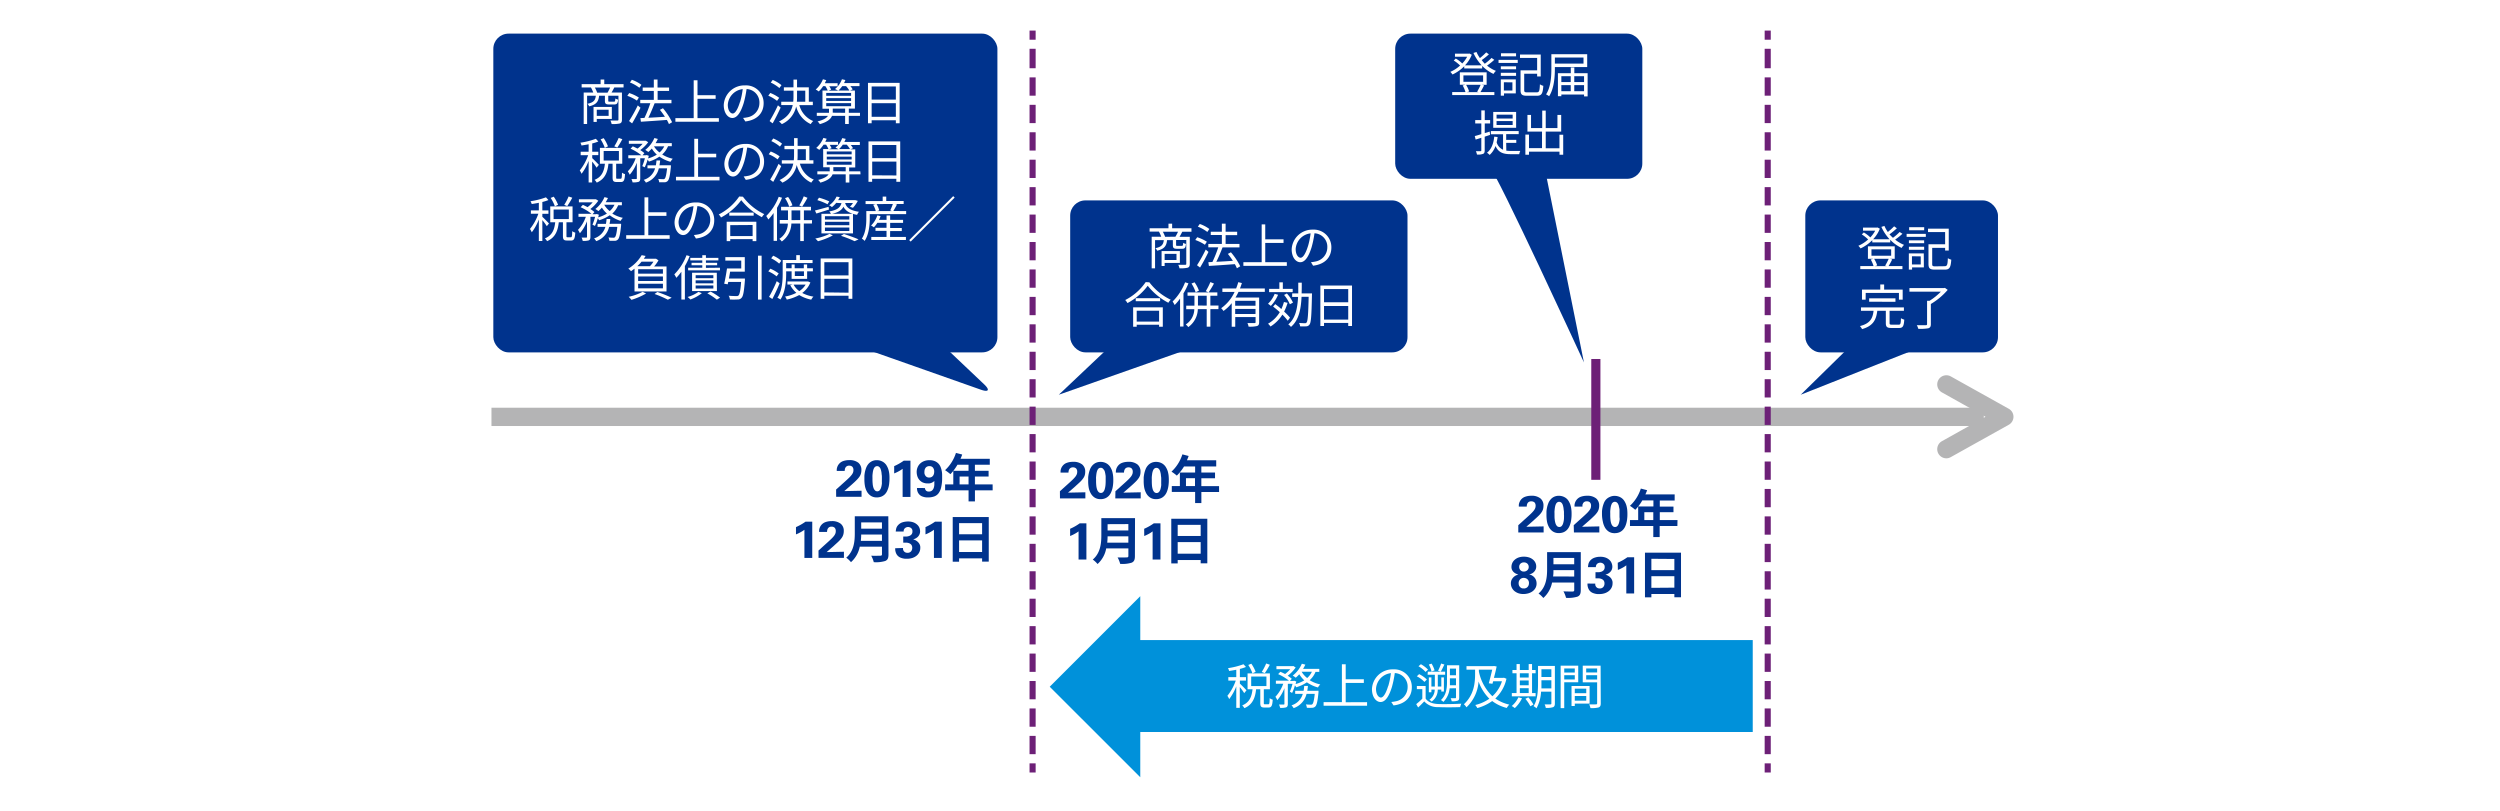 <svg xmlns="http://www.w3.org/2000/svg" width="820" height="266" viewBox="0 0 820 266"><defs><style>.cls-1{fill:#fff;}.cls-2{fill:#00338d;}.cls-3{fill:#0091da;}.cls-4{fill:#b4b4b5;}.cls-5{fill:#6d2077;}</style></defs><g id="レイヤー_2" data-name="レイヤー 2"><g id="レイヤー_1-2" data-name="レイヤー 1"><rect class="cls-1" width="820" height="266"/></g><g id="レイヤー_3" data-name="レイヤー 3"><rect class="cls-2" x="457.62" y="11.03" width="81.06" height="47.62" rx="5"/><path class="cls-2" d="M488.83,55.24c1.68.56,30.7,63.63,30.7,63.63L506.69,55.24Z"/><rect class="cls-2" x="351.02" y="65.73" width="110.64" height="49.85" rx="5"/><path class="cls-2" d="M396.41,112.17c-1.68.56-49.12,17.3-49.12,17.3l20.09-19Z"/><rect class="cls-2" x="592.14" y="65.73" width="63.2" height="49.85" rx="5"/><path class="cls-2" d="M634.51,112.17c-1.68.56-43.87,17.3-43.87,17.3l17.63-17.3Z"/><polygon class="cls-3" points="574.9 209.94 374.01 209.94 374.01 195.55 344.31 225.25 374.01 254.94 374.01 240.09 574.9 240.09 574.9 209.94"/><rect class="cls-2" x="161.81" y="11.03" width="165.34" height="104.55" rx="5"/><path class="cls-1" d="M201.5,28.68c-.31.61-.63,1.2-.92,1.68H204v8.85c0,.71-.16,1.09-.67,1.28a10.17,10.17,0,0,1-2.72.19,4.15,4.15,0,0,0-.4-1.15c1,0,2,0,2.29,0s.35-.08.35-.34V31.4h-3.34V33c0,.32.06.35.46.35h1.39c.35,0,.42-.11.47-1.06a2.23,2.23,0,0,0,.91.37c-.11,1.28-.4,1.6-1.25,1.6H199.8c-1.12,0-1.39-.26-1.39-1.25V31.4h-1.9c-.2,1.92-.92,2.91-3.25,3.48a2.94,2.94,0,0,0-.58-.84c2-.41,2.59-1.15,2.75-2.64h-2.86v9.27h-1.12V30.36h3.14a11.92,11.92,0,0,0-.76-1.68h-3.05V27.6H197V26.09h1.2V27.6h6.33v1.08ZM195.74,39v1h-1.06V35.07h6V39Zm3.53-8.61a13.85,13.85,0,0,0,.84-1.68h-5a9.61,9.61,0,0,1,.76,1.68ZM195.74,36v2h3.89V36Z"/><path class="cls-1" d="M208.91,33a13.58,13.58,0,0,0-3.15-1.57l.62-.91A13.35,13.35,0,0,1,209.55,32Zm1.17,2.34c-.8,1.68-1.86,3.64-2.75,5.13l-1-.77a46.3,46.3,0,0,0,2.86-5.13Zm-.37-6.55a12.63,12.63,0,0,0-3.1-1.74l.64-.88a11.62,11.62,0,0,1,3.13,1.65Zm9.7,11.91a11.25,11.25,0,0,0-.67-1.36c-3.09.24-6.31.44-8.52.59l-.17-1.19,1.33-.06a38.11,38.11,0,0,0,1.92-4.82H210V32.75h4.45V29.82h-3.65V28.7h3.65V26.09h1.22V28.7h3.79v1.12H215.7v2.93h4.54v1.13h-5.53c-.6,1.52-1.35,3.35-2.05,4.74,1.64-.08,3.55-.19,5.44-.32-.52-.78-1.09-1.58-1.65-2.27l1-.53a21.68,21.68,0,0,1,3,4.59Z"/><path class="cls-1" d="M235.79,38.75v1.18H221.53V38.75h6V26.33h1.25v4.9h5.95v1.18h-5.95v6.34Z"/><path class="cls-1" d="M243.73,38.68a9.48,9.48,0,0,0,1.36-.19,4.76,4.76,0,0,0,4-4.69,4.39,4.39,0,0,0-4.21-4.59,34.21,34.21,0,0,1-.94,4.56c-1,3.25-2.24,4.93-3.72,4.93s-2.83-1.63-2.83-4.24a6.77,6.77,0,0,1,7-6.45,5.76,5.76,0,0,1,6.08,5.83c0,3.32-2.2,5.55-6,6Zm-1-5.18a25,25,0,0,0,.88-4.27,5.51,5.51,0,0,0-4.89,5.12c0,2,.92,2.88,1.61,2.88S241.88,36.17,242.69,33.5Z"/><path class="cls-1" d="M254.87,33.08A12.33,12.33,0,0,0,252,31.39l.65-.9a12.76,12.76,0,0,1,2.93,1.6Zm1.18,2.2c-.76,1.69-1.77,3.68-2.62,5.18l-1-.75a51.14,51.14,0,0,0,2.73-5.17Zm-.41-6.4a12.67,12.67,0,0,0-2.83-1.8l.64-.86a11.36,11.36,0,0,1,2.88,1.71Zm6.54,5.6a7.81,7.81,0,0,0,4.56,5.23,3.79,3.79,0,0,0-.81,1,8.76,8.76,0,0,1-4.79-5.8,8.2,8.2,0,0,1-4.7,5.8,5.84,5.84,0,0,0-.93-.85c2.93-1.46,4.07-3.35,4.5-5.39h-3.76V33.37h3.93a16.26,16.26,0,0,0,.08-1.85V29.74h-3.15v-1.1h3.15V26.11h1.17v2.53h3.86v4.73h1.32v1.11Zm-.75-2.95c0,.61,0,1.23-.06,1.84h2.76V29.74h-2.7Z"/><path class="cls-1" d="M282.07,38H278.4v2.68h-1.2V38h-4.3c-.4,1-1.44,2-4,2.72a4.12,4.12,0,0,0-.74-.89c2-.5,3-1.17,3.41-1.83h-3.66V37h4c0-.12,0-.24,0-.33v-1h-2.14V29.69h1.73a9.24,9.24,0,0,0-.79-1.44H270A10.89,10.89,0,0,1,268.55,30a6.9,6.9,0,0,0-1-.64A8.6,8.6,0,0,0,269.92,26l1.09.29c-.14.32-.3.64-.46,1h4.19v1H272a5.73,5.73,0,0,1,.61,1.11l-.86.33h3.13a6.07,6.07,0,0,0-1-.53A7.19,7.19,0,0,0,276.15,26l1.13.25a7.4,7.4,0,0,1-.44,1h5.08v1h-3a5.31,5.31,0,0,1,.76,1.06l-.85.38h1.58v5.94h-2V37h3.67ZM271,31.42h8.16v-.93H271Zm0,1.68h8.16v-.91H271Zm0,1.73h8.16v-1H271ZM277.2,37V35.63h-4.06v1a1.83,1.83,0,0,1,0,.33Zm-.94-8.75A9,9,0,0,1,275,29.69h3.58a8.44,8.44,0,0,0-1.07-1.44Z"/><path class="cls-1" d="M295.08,27.18V40.44h-1.24v-1H285.9v1h-1.2V27.18Zm-9.18,1.17v4.32h7.94V28.35Zm7.94,9.95V33.84H285.9V38.3Z"/><path class="cls-1" d="M195.68,55a19.81,19.81,0,0,0-1.46-2v6.85h-1.15V52.78A17.12,17.12,0,0,1,190.75,57a5.74,5.74,0,0,0-.59-1.09,16.48,16.48,0,0,0,2.75-5h-2.45V49.76h2.61V47.32c-.78.16-1.6.29-2.34.4a4.38,4.38,0,0,0-.36-.92,24.57,24.57,0,0,0,5.07-1.28l.81.89a12.48,12.48,0,0,1-2,.64v2.71h2v1.12h-2v1c.5.42,1.86,1.83,2.18,2.19Zm7.88,3.63c.34,0,.42-.26.45-2a2.91,2.91,0,0,0,1,.48c-.11,2-.41,2.59-1.36,2.59h-1.36c-1.1,0-1.36-.35-1.36-1.53V53.71h-1.36c-.28,2.69-1.07,5-3.84,6.19a3.56,3.56,0,0,0-.72-.91c2.5-1,3.14-3,3.4-5.28h-1.64V48.49h7.33v5.22h-2v4.45c0,.4,0,.46.4.46Zm-5.19-10.14A12.9,12.9,0,0,0,197,45.72l1-.41A11.92,11.92,0,0,1,199.41,48ZM198,52.65h5V49.53h-5Zm6.13-7a27,27,0,0,1-1.65,2.75l-1-.4a17.24,17.24,0,0,0,1.44-2.76Z"/><path class="cls-1" d="M210.66,54.49a17.12,17.12,0,0,0,.86-2.57H210v6.59c0,.61-.12.93-.52,1.13a6.26,6.26,0,0,1-2,.18,4.53,4.53,0,0,0-.37-1.09c.69,0,1.31,0,1.52,0s.25-.07.25-.24V53.37a12.75,12.75,0,0,1-2.33,3.94,6.45,6.45,0,0,0-.63-1.11,11.86,11.86,0,0,0,2.58-4.28h-2.42v-1h4.29a16.23,16.23,0,0,0-3.55-2.15l.74-.77c.49.21,1,.47,1.55.74a11.43,11.43,0,0,0,1.68-1.58h-4.53v-1h5.38l.2,0,.77.48A12,12,0,0,1,210,49.23a8.94,8.94,0,0,1,1.35,1l-.61.69h1.18l.18-.07.72.26c-.08.27-.16.56-.24.85a10.65,10.65,0,0,0,2.86-1.24,8.72,8.72,0,0,1-1.64-2,12.36,12.36,0,0,1-1.16,1.14,7.27,7.27,0,0,0-1-.69,9.82,9.82,0,0,0,3-3.9l1.13.3a12.22,12.22,0,0,1-.73,1.38h5.31v1h-1.23a7.46,7.46,0,0,1-1.92,2.72,10.81,10.81,0,0,0,3.47,1.4,5.06,5.06,0,0,0-.75,1,11.23,11.23,0,0,1-3.63-1.7A12.47,12.47,0,0,1,212.85,53a5.5,5.5,0,0,0-.43-.63,14.75,14.75,0,0,1-.95,2.5Zm9.39-.29s0,.32,0,.52c-.29,3-.6,4.19-1.06,4.65a1.45,1.45,0,0,1-1,.42c-.39,0-1.06,0-1.78,0a3,3,0,0,0-.32-1.1c.69.06,1.33.08,1.59.08a.69.69,0,0,0,.54-.16c.3-.31.54-1.2.78-3.39H216.1a6.48,6.48,0,0,1-4.24,4.68,4.14,4.14,0,0,0-.71-.91,5.46,5.46,0,0,0,3.71-3.77h-2.49v-1h2.75a15.83,15.83,0,0,0,.21-1.58h1.2a15.8,15.8,0,0,1-.23,1.58ZM214.51,48A7.08,7.08,0,0,0,216.32,50,6,6,0,0,0,217.87,48Z"/><path class="cls-1" d="M236,58v1.18H221.72V58h6V45.53h1.25v4.9h5.95v1.18h-5.95V58Z"/><path class="cls-1" d="M243.92,57.88a9.91,9.91,0,0,0,1.36-.19,4.75,4.75,0,0,0,4-4.69,4.39,4.39,0,0,0-4.21-4.59,32.7,32.7,0,0,1-.94,4.56c-1,3.25-2.24,4.93-3.71,4.93s-2.83-1.63-2.83-4.24a6.77,6.77,0,0,1,6.94-6.45A5.76,5.76,0,0,1,250.62,53c0,3.32-2.19,5.55-6,6Zm-1-5.18a26,26,0,0,0,.88-4.27,5.52,5.52,0,0,0-4.9,5.12c0,2,.93,2.88,1.62,2.88S242.06,55.37,242.88,52.7Z"/><path class="cls-1" d="M255.06,52.28a12.62,12.62,0,0,0-2.92-1.69l.66-.9a12.76,12.76,0,0,1,2.93,1.6Zm1.18,2.2c-.77,1.69-1.78,3.68-2.62,5.18l-1-.75a49.1,49.1,0,0,0,2.74-5.17Zm-.42-6.4a12.44,12.44,0,0,0-2.83-1.8l.64-.86a11.19,11.19,0,0,1,2.88,1.71Zm6.55,5.6a7.78,7.78,0,0,0,4.56,5.23,3.83,3.83,0,0,0-.82,1,8.74,8.74,0,0,1-4.78-5.8,8.19,8.19,0,0,1-4.71,5.8,5.76,5.76,0,0,0-.92-.85c2.92-1.46,4.06-3.35,4.49-5.39h-3.76V52.57h3.94c.06-.61.08-1.23.08-1.85V48.94H257.3v-1.1h3.15V45.31h1.17v2.53h3.85v4.73h1.33v1.11Zm-.75-3c0,.61,0,1.23-.07,1.84h2.77V48.94h-2.7Z"/><path class="cls-1" d="M282.25,57.19h-3.66v2.68h-1.2V57.19h-4.31c-.4,1-1.44,2-4,2.72a4.38,4.38,0,0,0-.73-.89c2-.5,3-1.17,3.41-1.83h-3.67v-1h4.05a2,2,0,0,0,0-.33v-1H270V48.89h1.73a9.11,9.11,0,0,0-.78-1.44h-.82a10.89,10.89,0,0,1-1.41,1.71,6.79,6.79,0,0,0-1-.64,8.81,8.81,0,0,0,2.35-3.29l1.09.29c-.15.32-.31.64-.47,1h4.19v1h-2.73a7.06,7.06,0,0,1,.61,1.11l-.87.33h3.14a6.55,6.55,0,0,0-1-.53,7.19,7.19,0,0,0,2.22-3.13l1.14.25a7.46,7.46,0,0,1-.45,1h5.09v1h-3a5.22,5.22,0,0,1,.75,1.06l-.85.38h1.59v5.94h-2V56.2h3.66Zm-11.07-6.57h8.16v-.93h-8.16Zm0,1.68h8.16v-.91h-8.16Zm0,1.73h8.16v-1h-8.16Zm6.21,2.17V54.83h-4.06v1a1.83,1.83,0,0,1,0,.33Zm-.95-8.75a8.5,8.5,0,0,1-1.23,1.44h3.59a8.55,8.55,0,0,0-1.08-1.44Z"/><path class="cls-1" d="M295.27,46.38V59.64H294v-1h-7.94v1h-1.2V46.38Zm-9.19,1.17v4.32H294V47.55Zm7.94,10V53h-7.94V57.5Z"/><path class="cls-1" d="M179.35,74.19a18.35,18.35,0,0,0-1.46-2v6.85h-1.15V72a16.49,16.49,0,0,1-2.32,4.19,5.74,5.74,0,0,0-.59-1.09,16.48,16.48,0,0,0,2.75-5h-2.45V69h2.61V66.52c-.78.16-1.6.29-2.33.4A5.06,5.06,0,0,0,174,66a24.41,24.41,0,0,0,5.07-1.28l.82.89a12.61,12.61,0,0,1-2,.64V69h2v1.12h-2v1c.5.42,1.86,1.83,2.18,2.19Zm7.89,3.63c.34,0,.41-.26.45-2a2.91,2.91,0,0,0,1,.48c-.12,2-.42,2.59-1.36,2.59H186c-1.11,0-1.36-.35-1.36-1.53V72.91h-1.36c-.29,2.69-1.08,5-3.84,6.19a3.79,3.79,0,0,0-.72-.91c2.49-1,3.13-3,3.39-5.28h-1.63V67.69h7.32v5.22h-2v4.45c0,.4.05.46.4.46ZM182,67.68a12.44,12.44,0,0,0-1.38-2.76l1-.41a11.92,11.92,0,0,1,1.43,2.67Zm-.42,4.17h5V68.73h-5Zm6.13-7a27,27,0,0,1-1.65,2.75l-1-.4a16.47,16.47,0,0,0,1.44-2.76Z"/><path class="cls-1" d="M194.33,73.69a17.12,17.12,0,0,0,.86-2.57h-1.53v6.59c0,.61-.13.93-.53,1.13a6.26,6.26,0,0,1-2,.18,4.53,4.53,0,0,0-.37-1.09c.69,0,1.31,0,1.52,0s.26-.07.26-.24V72.57a13,13,0,0,1-2.34,3.94,6.39,6.39,0,0,0-.62-1.11,12,12,0,0,0,2.57-4.28h-2.41v-1H194a16.55,16.55,0,0,0-3.56-2.15l.74-.77c.5.21,1,.47,1.55.74a11.43,11.43,0,0,0,1.68-1.58h-4.53v-1h5.38l.21,0,.77.48a12.2,12.2,0,0,1-2.61,2.72,8.33,8.33,0,0,1,1.34,1l-.61.69h1.19l.17-.07.72.26c-.08.27-.16.56-.24.85a10.72,10.72,0,0,0,2.87-1.24,9,9,0,0,1-1.65-1.95,12.31,12.31,0,0,1-1.15,1.14,8.11,8.11,0,0,0-1-.69,9.82,9.82,0,0,0,3-3.9l1.14.3a14.2,14.2,0,0,1-.74,1.38h5.31v1h-1.23a7.34,7.34,0,0,1-1.92,2.72,10.81,10.81,0,0,0,3.47,1.4,5.06,5.06,0,0,0-.75,1A11.43,11.43,0,0,1,200,70.6a12.34,12.34,0,0,1-3.49,1.64,4.45,4.45,0,0,0-.43-.63,14,14,0,0,1-.94,2.5Zm9.39-.29s0,.32,0,.52c-.29,3-.59,4.19-1.06,4.65a1.43,1.43,0,0,1-1,.42c-.38,0-1,0-1.77,0a3.38,3.38,0,0,0-.32-1.1c.68.06,1.32.08,1.58.08a.68.68,0,0,0,.54-.16c.31-.31.55-1.2.79-3.39h-2.69a6.48,6.48,0,0,1-4.24,4.68,3.81,3.81,0,0,0-.7-.91,5.5,5.5,0,0,0,3.71-3.77H196v-1h2.75a15.83,15.83,0,0,0,.21-1.58h1.2c0,.54-.13,1.07-.22,1.58Zm-5.53-6.24a7,7,0,0,0,1.8,2.07,6,6,0,0,0,1.56-2.07Z"/><path class="cls-1" d="M219.65,77.15v1.18H205.39V77.15h6V64.73h1.25v4.9h5.95v1.18h-5.95v6.34Z"/><path class="cls-1" d="M227.59,77.08a9.48,9.48,0,0,0,1.36-.19,4.76,4.76,0,0,0,4-4.69,4.39,4.39,0,0,0-4.21-4.59,32.75,32.75,0,0,1-.95,4.56c-1,3.25-2.24,4.93-3.71,4.93s-2.83-1.63-2.83-4.24a6.77,6.77,0,0,1,6.94-6.45,5.75,5.75,0,0,1,6.08,5.83c0,3.32-2.19,5.55-6,6Zm-1-5.18a26,26,0,0,0,.88-4.27,5.52,5.52,0,0,0-4.9,5.12c0,2,.93,2.88,1.62,2.88S225.73,74.57,226.55,71.9Z"/><path class="cls-1" d="M243.68,64.52a19,19,0,0,0,7,5.72,4.84,4.84,0,0,0-.78,1,21.58,21.58,0,0,1-6.77-5.58,19.71,19.71,0,0,1-6.64,5.68,4.53,4.53,0,0,0-.74-1,18,18,0,0,0,6.71-5.89Zm-5.33,8.21h9.73V79.1h-1.22v-.66h-7.34v.66h-1.17Zm8.85-3v1h-8v-1Zm-7.68,4.12v3.57h7.34V73.8Z"/><path class="cls-1" d="M256.5,64.86a23,23,0,0,1-1.64,3.3V79h-1.12V69.87A16.56,16.56,0,0,1,252,72a7.22,7.22,0,0,0-.68-1.15,17.83,17.83,0,0,0,4.1-6.31Zm9.82,8.46h-2.67v5.75h-1.17V73.32h-2.91a7.46,7.46,0,0,1-3.14,5.89,5,5,0,0,0-.81-.86,6.12,6.12,0,0,0,2.8-5h-2.66V72.17h2.7V69h-2.27V67.84H266V69h-2.32v3.21h2.67Zm-7.47-5.53A11.86,11.86,0,0,0,257.49,65l1-.4a10.24,10.24,0,0,1,1.43,2.75Zm3.63,4.38V69h-2.86v3.21Zm2.38-7.29a30.54,30.54,0,0,1-1.76,2.91l-.94-.4a19.79,19.79,0,0,0,1.47-3Z"/><path class="cls-1" d="M271.91,68.73c-1.44.47-2.94.93-4.14,1.31l-.47-1c1.16-.27,2.84-.75,4.47-1.2Zm1.27,8.48a23,23,0,0,1-4.88,1.92,10.59,10.59,0,0,0-.88-.9,18,18,0,0,0,4.68-1.53ZM271.43,67a19.25,19.25,0,0,0-3.34-1.35l.53-.81A20.28,20.28,0,0,1,272,66.06Zm-2,3.13h10.35v6.42H269.43ZM270.58,72h8V70.92h-8Zm0,1.87h8V72.76h-8Zm0,1.89h8V74.63h-8Zm3.7-9.22a8.15,8.15,0,0,1-1.42,1.39,3.11,3.11,0,0,0-.9-.59,7,7,0,0,0,2.42-2.86l1.07.17a8.81,8.81,0,0,1-.55,1h5.48l.19,0,.8.24a11,11,0,0,1-1.6,2.27l-1-.34a6.51,6.51,0,0,0,1-1.23h-2.56c.36,1.23,1.25,2.38,4.53,2.88a3.56,3.56,0,0,0-.61,1c-2.72-.48-3.88-1.5-4.48-2.66-.62,1.19-1.8,1.94-4.08,2.39a2.92,2.92,0,0,0-.56-.85c2.61-.46,3.57-1.26,4-2.72Zm2.53,10.21c1.73.56,3.63,1.24,4.8,1.77l-1.31.59a36.27,36.27,0,0,0-4.47-1.76Z"/><path class="cls-1" d="M297.22,69.23v1H285.28v1.43c0,2.09-.27,5.23-1.68,7.36a4.09,4.09,0,0,0-.91-.75c1.3-2,1.46-4.72,1.46-6.61V69.23h3.1a8.63,8.63,0,0,0-.85-2.07l.82-.22h-3.31v-1h5.61V64.48h1.17v1.44h5.71v1h-2.78l.59.14c-.4.76-.83,1.56-1.2,2.15Zm-5.28,8.49h5.2v1H285.78v-1h5v-2h-3.62v-1h3.62V73.07h-3a10.05,10.05,0,0,1-1.14,1.49,6.41,6.41,0,0,0-.93-.58,8.33,8.33,0,0,0,2.05-3.33l1.07.26a9.67,9.67,0,0,1-.52,1.2h2.48V70.68h1.18v1.43h4.24v1h-4.24v1.68h3.82v1h-3.82Zm-4.43-10.78a7,7,0,0,1,.88,2.08l-.72.21h4.88L292,69a19.26,19.26,0,0,0,.86-2.1Z"/><path class="cls-1" d="M312.65,64.33l.48.48L298.7,79.24l-.48-.48Z"/><path class="cls-1" d="M208.12,88.12c-.37.29-.76.56-1.16.84a3.91,3.91,0,0,0-.88-.84,12.77,12.77,0,0,0,4.39-4.43l1.29.26c-.19.3-.38.61-.59.91H215l.18,0,.8.53a11.09,11.09,0,0,1-1.43,2h4.07v8.21H208.12Zm3.8,8.15a22.9,22.9,0,0,1-4.81,2.08,8,8,0,0,0-.9-1,17.93,17.93,0,0,0,4.58-1.64Zm-1.48-10.45a14,14,0,0,1-1.41,1.5h4.14a8.9,8.9,0,0,0,1.17-1.5Zm7,2.48h-8.13v1.46h8.13Zm0,2.37h-8.13v1.49h8.13Zm0,2.4h-8.13v1.5h8.13Zm-1.82,2.7a45.34,45.34,0,0,1,4.69,1.89l-1.25.65a34.34,34.34,0,0,0-4.37-1.88Z"/><path class="cls-1" d="M226.21,84a22.42,22.42,0,0,1-1.57,3.28V98.25h-1.15V89.13a17.8,17.8,0,0,1-1.65,2,8,8,0,0,0-.67-1.14,17.7,17.7,0,0,0,4-6.27Zm4,12.16a13.54,13.54,0,0,1-3.76,2.08,6.76,6.76,0,0,0-.92-.83,11.32,11.32,0,0,0,3.56-1.68Zm5.94-8.35v.86H225.71v-.86h4.64V87h-3.52v-.8h3.52v-.8h-3.93v-.82h3.93v-.88h1.19v.88h4.09v.82h-4.09v.8h3.68V87h-3.68v.86Zm-1,7.65H227v-6h8.11Zm-1.17-5.2h-5.81v1h5.81Zm0,1.68h-5.81v1h5.81Zm0,1.69h-5.81v1h5.81Zm-.91,2a22,22,0,0,1,3.12,2l-1.06.66A21.18,21.18,0,0,0,232,96.22Z"/><path class="cls-1" d="M244.33,91.37s0,.39,0,.55c-.29,3.77-.56,5.26-1.13,5.8a1.53,1.53,0,0,1-1.27.51,22.23,22.23,0,0,1-2.53,0A2.65,2.65,0,0,0,239,97c1,.09,2.11.11,2.51.11a.91.91,0,0,0,.7-.18c.39-.33.66-1.56.87-4.45h-4.21c-.06.28-.13.53-.18.77l-1.16-.19c.32-1.33.7-3.44.92-5h4.68V85.47h-5.22V84.35h6.38v4.76h-4.81c-.13.76-.26,1.54-.4,2.26Zm5.48-7.52V98.28h-1.19V83.85Z"/><path class="cls-1" d="M254.73,90.64A11.75,11.75,0,0,0,252,89l.67-.87a12,12,0,0,1,2.75,1.58Zm1,2.27c-.69,1.69-1.62,3.66-2.4,5.16l-1.08-.7a45.22,45.22,0,0,0,2.52-5.15Zm-.16-6.44a11.42,11.42,0,0,0-2.63-1.74l.66-.86a10.07,10.07,0,0,1,2.67,1.66Zm2.3,3.11c0,2.56-.24,6.21-1.89,8.67a4.37,4.37,0,0,0-1-.58c1.6-2.35,1.74-5.69,1.74-8.09V85.29h4.45v-1.6h1.19v1.6h4.16v1h-8.66V88h1.79V86.75h1V88h3V86.75h1.09V88h1.89v1h-1.89v2.47h-5.09V89h-1.79Zm7.94,3.07a7.86,7.86,0,0,1-2.68,3.44,11.63,11.63,0,0,0,3.68,1.2,3.94,3.94,0,0,0-.72,1,12,12,0,0,1-3.95-1.52,14.76,14.76,0,0,1-4.08,1.5,4.06,4.06,0,0,0-.57-1,13.23,13.23,0,0,0,3.72-1.23,8.25,8.25,0,0,1-2-2.48l.75-.23h-1.69v-1h6.59l.21,0Zm-5.51.7a6.13,6.13,0,0,0,1.87,2.13,6.41,6.41,0,0,0,2.08-2.13Zm.4-4.35v1.52h3V89Z"/><path class="cls-1" d="M279.57,84.78V98h-1.25v-1h-7.94v1h-1.2V84.78ZM270.38,86v4.32h7.94V86Zm7.94,10V91.44h-7.94V95.9Z"/><path class="cls-1" d="M490.13,19.62a22.78,22.78,0,0,1-2.38,1.9,11.09,11.09,0,0,0,2.91,1.73,4.65,4.65,0,0,0-.79,1,12.19,12.19,0,0,1-3.71-2.64v.84h-5.89v-.72a13.39,13.39,0,0,1-3.85,2.71,5.28,5.28,0,0,0-.72-.87,11.14,11.14,0,0,0,3.21-2.08,12.06,12.06,0,0,0-2.08-1.64l.66-.66a10.76,10.76,0,0,1,2.13,1.63,9.76,9.76,0,0,0,1.61-2.21h-4v-1h4.54l.22-.05.76.4a11,11,0,0,1-2.23,3.47H486a14.71,14.71,0,0,1-2.71-4.06l1-.32a11,11,0,0,0,1.12,2,20.3,20.3,0,0,0,2.06-1.87l.9.64A23.76,23.76,0,0,1,486,19.71,13.73,13.73,0,0,0,487,20.9,15.85,15.85,0,0,0,489.23,19ZM486.79,28c-.39.78-.82,1.6-1.2,2.19h4.56v1H476.32v-1h4.35a9.86,9.86,0,0,0-.92-2.16l.89-.24h-1.81V23.73h8.79v4.08H486ZM480,26.82h6.46v-2.1H480Zm.88,1a10,10,0,0,1,1,2.18l-.74.22H485l-.51-.14a16,16,0,0,0,1.15-2.26Z"/><path class="cls-1" d="M491.52,19.64h6.3v1h-6.3Zm5.66,11h-3.87v.74h-1.05V26.05h4.92Zm-4.91-8.88h5v.95h-5Zm0,2.12h5v1h-5Zm5-5.41h-4.95v-1h4.95Zm-4,8.52v2.7h2.8V27ZM504,30.29c.86,0,1-.42,1.09-2.64a3.41,3.41,0,0,0,1.12.5c-.18,2.56-.55,3.26-2.13,3.26h-3.2c-1.65,0-2.14-.37-2.14-1.87V23.06h5.44V19h-5.62V17.89h6.8v7.18h-1.18v-.88h-4.24v5.35c0,.62.16.75,1,.75Z"/><path class="cls-1" d="M510,22v.42c0,2.69-.23,6.57-1.89,9.15a5.81,5.81,0,0,0-1-.61c1.6-2.48,1.74-6,1.74-8.54V17.78h11.75V22Zm0-3.13v2h9.39v-2ZM520.74,24v7.62h-1.17V31h-7.45v.56H511V24h4.22V22.13h1.16V24ZM512.12,25v1.91h3.08V25Zm0,4.92h3.08v-2h-3.08ZM516.36,25v1.91h3.21V25Zm3.21,4.92v-2h-3.21v2Z"/><path class="cls-1" d="M488.74,44.24c-.57.21-1.17.39-1.76.59v4.48c0,.66-.14,1-.54,1.16a4.59,4.59,0,0,1-2,.22,4.35,4.35,0,0,0-.35-1.1h1.49c.21,0,.29-.06.29-.3V45.19c-.66.22-1.28.41-1.86.59l-.29-1.15c.6-.15,1.33-.37,2.15-.63V40.5h-2V39.39h2V36.21H487v3.18h1.76V40.5H487v3.15l1.62-.49Zm5.33,5.17a11.67,11.67,0,0,0,1.5.1c.39,0,2.56,0,3.09,0a3.48,3.48,0,0,0-.35,1.06h-2.78c-2.31,0-4-.44-5-2.68a7.14,7.14,0,0,1-1.92,2.93,5.38,5.38,0,0,0-.88-.72c1.42-1.12,2.13-2.91,2.38-5.28l1.11.13a14.42,14.42,0,0,1-.32,1.71A3.76,3.76,0,0,0,493,49.11V44.05H489V43h9.13v1h-4.1v1.87h3.31v1h-3.31Zm3.22-7.5h-7.51V36.72h7.51Zm-1.14-4.29h-5.28v1.26h5.28Zm0,2.09h-5.28V41h5.28Z"/><path class="cls-1" d="M512.73,44.19v6.56h-1.22v-1h-10v1h-1.19v-6.6h1.19v4.44h4.27V43.17H501V37.7h1.18V42h3.67V36.27H507V42h3.84V37.7h1.23v5.47H507v5.46h4.5V44.19Z"/><path class="cls-1" d="M624,76.68a21.74,21.74,0,0,1-2.39,1.91,11.3,11.3,0,0,0,2.92,1.73,4.54,4.54,0,0,0-.79,1A12,12,0,0,1,620,78.65v.85h-5.89v-.72a13.42,13.42,0,0,1-3.85,2.7,5.22,5.22,0,0,0-.72-.86,11.5,11.5,0,0,0,3.21-2.08,12.59,12.59,0,0,0-2.08-1.65l.66-.65a10.39,10.39,0,0,1,2.13,1.63,10,10,0,0,0,1.61-2.21h-4v-1h4.55l.22-.05.75.4a10.78,10.78,0,0,1-2.22,3.48h5.42a15,15,0,0,1-2.7-4.07l1-.32a11.06,11.06,0,0,0,1.12,2,22.84,22.84,0,0,0,2.06-1.87l.9.64a23.76,23.76,0,0,1-2.42,2A13.73,13.73,0,0,0,620.89,78a17.12,17.12,0,0,0,2.19-1.91Zm-3.35,8.4a21,21,0,0,1-1.2,2.2H624v1H610.17v-1h4.35a9.09,9.09,0,0,0-.93-2.16l.9-.24h-1.81V80.8h8.79v4.08h-1.62Zm-6.81-1.19h6.46v-2.1h-6.46Zm.88,1a9.7,9.7,0,0,1,1,2.17l-.74.23h3.86l-.52-.15a16.47,16.47,0,0,0,1.16-2.25Z"/><path class="cls-1" d="M625.37,76.7h6.3v1h-6.3Zm5.66,11h-3.87v.74H626.1V83.12H631Zm-4.91-8.88h5v.94h-5Zm0,2.11h5v1h-5Zm5-5.41H626.2v-1h4.94Zm-4,8.53v2.69H630V84.09Zm10.69,3.27c.86,0,1-.42,1.09-2.64a3.3,3.3,0,0,0,1.12.49c-.18,2.56-.55,3.27-2.13,3.27h-3.2c-1.65,0-2.15-.37-2.15-1.88V80.12H638v-4h-5.61V75h6.8v7.18H638v-.88h-4.24V86.6c0,.63.16.76,1,.76Z"/><path class="cls-1" d="M622.76,106.49c.59,0,.71-.28.75-2.11a5.28,5.28,0,0,0,1.09.47c-.13,2.17-.48,2.73-1.74,2.73h-2.47c-1.45,0-1.84-.37-1.84-1.63v-4h-2.8c-.36,2.9-1.31,4.95-5,6a3.55,3.55,0,0,0-.7-1c3.41-.85,4.19-2.56,4.48-5h-4.13v-1.12h14.08v1.12h-4.7v4c0,.45.11.54.78.54ZM611.93,98.3h-1.2V95h6v-1.7H618V95h6.08V98.3h-1.23V96.08h-10.9Zm1.15.66V97.85h8.63V99Z"/><path class="cls-1" d="M638.85,95.08a22.34,22.34,0,0,1-5.53,4.63v6.61c0,.8-.23,1.16-.84,1.36a15.4,15.4,0,0,1-3.29.17,4.19,4.19,0,0,0-.48-1.18c1.31,0,2.56,0,2.91,0s.46-.11.46-.4V98.67h.79a19.82,19.82,0,0,0,3.73-3H626.29V94.49h11.38l.25-.08Z"/><path class="cls-2" d="M498,172.26l3.07-2.77c.48-.43.89-.81,1.22-1.14a9.91,9.91,0,0,0,.81-.9,3.21,3.21,0,0,0,.44-.76,2.12,2.12,0,0,0,.14-.75,1.55,1.55,0,0,0-.38-1.17,1.77,1.77,0,0,0-1.8-.17,1.24,1.24,0,0,0-.45.43,1.65,1.65,0,0,0-.22.57,2.89,2.89,0,0,0-.06.56h-2.6c0-.11,0-.25,0-.42a2.67,2.67,0,0,1,.07-.55,3.48,3.48,0,0,1,.22-.61,3.2,3.2,0,0,1,.39-.65,3.1,3.1,0,0,1,1.41-1,5.87,5.87,0,0,1,2-.32,4.49,4.49,0,0,1,3,.87,2.91,2.91,0,0,1,1,2.36,4.69,4.69,0,0,1-.14,1.17,3.89,3.89,0,0,1-.51,1.05,7.19,7.19,0,0,1-1,1.16c-.42.42-1,.92-1.6,1.48l-2.38,2.08,5.68-.12v2H498Z"/><path class="cls-2" d="M507.24,168.76c0-.26,0-.59,0-1a8.94,8.94,0,0,1,.19-1.29,7.92,7.92,0,0,1,.41-1.37,4,4,0,0,1,.72-1.23,3.46,3.46,0,0,1,1.13-.9,3.57,3.57,0,0,1,1.63-.35,3.81,3.81,0,0,1,1.11.16,3.76,3.76,0,0,1,.88.38,3.17,3.17,0,0,1,.66.5,3.33,3.33,0,0,1,.44.53,5.72,5.72,0,0,1,.41.74,4.21,4.21,0,0,1,.34.91,6.87,6.87,0,0,1,.23,1.15,10.88,10.88,0,0,1,.09,1.48c0,.46,0,.93-.06,1.43a9.74,9.74,0,0,1-.23,1.45,7,7,0,0,1-.47,1.35,4.12,4.12,0,0,1-.76,1.11,3.41,3.41,0,0,1-1.12.76,4,4,0,0,1-1.55.28,3.43,3.43,0,0,1-1.92-.51,3.89,3.89,0,0,1-1.26-1.35,6.12,6.12,0,0,1-.7-1.94A12.19,12.19,0,0,1,507.24,168.76Zm5.74.14c0-.18,0-.4,0-.66s0-.52-.05-.79-.06-.54-.1-.8a5.06,5.06,0,0,0-.14-.68c0-.08-.06-.19-.1-.35a1.87,1.87,0,0,0-.22-.45,1.21,1.21,0,0,0-.38-.4,1,1,0,0,0-.59-.17.91.91,0,0,0-.49.11,1.23,1.23,0,0,0-.33.26,1.46,1.46,0,0,0-.22.33c-.06.12-.1.23-.14.32a6.28,6.28,0,0,0-.23,1c-.05.36-.08.7-.11,1s0,.61,0,.85,0,.4,0,.47c0,.51,0,1,.07,1.47a6,6,0,0,0,.25,1.25,2.41,2.41,0,0,0,.48.87,1.06,1.06,0,0,0,.78.32,1,1,0,0,0,.83-.38,2.51,2.51,0,0,0,.47-1,6.21,6.21,0,0,0,.22-1.28C513,169.74,513,169.31,513,168.9Z"/><path class="cls-2" d="M516.18,172.26l3.08-2.77c.48-.43.88-.81,1.22-1.14a8.39,8.39,0,0,0,.8-.9,3.28,3.28,0,0,0,.45-.76,2.11,2.11,0,0,0,.13-.75,1.55,1.55,0,0,0-.37-1.17,1.48,1.48,0,0,0-1-.34,1.4,1.4,0,0,0-.76.17,1.1,1.1,0,0,0-.45.43,1.67,1.67,0,0,0-.23.57,2.84,2.84,0,0,0,0,.56h-2.61c0-.11,0-.25,0-.42a2.71,2.71,0,0,1,.08-.55,2.77,2.77,0,0,1,.21-.61,3.26,3.26,0,0,1,.4-.65,3.12,3.12,0,0,1,1.4-1,6,6,0,0,1,2-.32,4.52,4.52,0,0,1,3,.87,2.94,2.94,0,0,1,1,2.36,4.25,4.25,0,0,1-.15,1.17,3.57,3.57,0,0,1-.5,1.05,7.88,7.88,0,0,1-1,1.16c-.42.42-.95.92-1.59,1.48l-2.38,2.08,5.67-.12v2h-8.33Z"/><path class="cls-2" d="M525.45,168.76c0-.26,0-.59,0-1a9,9,0,0,1,.59-2.66,4,4,0,0,1,.72-1.23A3.61,3.61,0,0,1,528,163a3.54,3.54,0,0,1,1.63-.35,3.94,3.94,0,0,1,2,.54,3.38,3.38,0,0,1,.65.5,3.33,3.33,0,0,1,.44.53,5.74,5.74,0,0,1,.42.74,5.6,5.6,0,0,1,.34.91,9.72,9.72,0,0,1,.23,1.15,13,13,0,0,1,.08,1.48c0,.46,0,.93-.06,1.43a8.6,8.6,0,0,1-.23,1.45,6.93,6.93,0,0,1-.46,1.35,3.94,3.94,0,0,1-.77,1.11,3.41,3.41,0,0,1-1.12.76,4,4,0,0,1-1.55.28,3.46,3.46,0,0,1-1.92-.51,3.89,3.89,0,0,1-1.26-1.35,6.37,6.37,0,0,1-.69-1.94A11.4,11.4,0,0,1,525.45,168.76Zm5.75.14c0-.18,0-.4,0-.66s0-.52,0-.79,0-.54-.09-.8a5,5,0,0,0-.15-.68c0-.08,0-.19-.1-.35a1.82,1.82,0,0,0-.21-.45,1.32,1.32,0,0,0-.38-.4,1,1,0,0,0-.6-.17.9.9,0,0,0-.48.11,1.4,1.4,0,0,0-.56.59c0,.12-.1.23-.13.32a5.31,5.31,0,0,0-.23,1c-.05.36-.09.7-.11,1s0,.61,0,.85,0,.4,0,.47a13.93,13.93,0,0,0,.07,1.47,5.44,5.44,0,0,0,.24,1.25,2.28,2.28,0,0,0,.49.87,1,1,0,0,0,.78.32,1,1,0,0,0,.82-.38,2.67,2.67,0,0,0,.48-1,7,7,0,0,0,.22-1.28C531.18,169.74,531.2,169.31,531.2,168.9Z"/><path class="cls-2" d="M550.18,172.52h-5.81v3.64h-2.09v-3.64h-7.65v-1.94h2.69v-4.45h5v-2h-3.64a15.54,15.54,0,0,1-2.31,3.09,16,16,0,0,0-1.75-1.31,13.1,13.1,0,0,0,3.57-5.66l2.06.53a11,11,0,0,1-.57,1.39h9.61v2h-4.88v2h4.49V168h-4.49v2.58h5.81Zm-7.9-1.94V168h-2.94v2.58Z"/><path class="cls-2" d="M498,188.44l-.61-.21a3,3,0,0,1-.74-.44,2.55,2.55,0,0,1-.63-.74,2.19,2.19,0,0,1-.26-1.14,3,3,0,0,1,.23-1.14,3,3,0,0,1,.73-1.07,4,4,0,0,1,1.27-.8,5.17,5.17,0,0,1,1.86-.31,5.37,5.37,0,0,1,1.64.24,3.84,3.84,0,0,1,1.27.67,3.08,3.08,0,0,1,.82,1,2.77,2.77,0,0,1,.3,1.28,2.43,2.43,0,0,1-.19,1,3,3,0,0,1-.52.78,2.64,2.64,0,0,1-.74.55,2.52,2.52,0,0,1-.88.28l.42.13a3.19,3.19,0,0,1,.48.21,4.26,4.26,0,0,1,.51.35,2.85,2.85,0,0,1,.92,1.42,3.41,3.41,0,0,1,.12.89,3,3,0,0,1-.35,1.45,3.4,3.4,0,0,1-.95,1.09,4.5,4.5,0,0,1-1.39.68,6.05,6.05,0,0,1-1.66.23,4.94,4.94,0,0,1-1.66-.27,4.27,4.27,0,0,1-1.29-.74,3.27,3.27,0,0,1-.83-1.1,3.09,3.09,0,0,1-.3-1.34,2.75,2.75,0,0,1,.24-1.21,3.22,3.22,0,0,1,1.46-1.46C497.53,188.61,497.77,188.52,498,188.44Zm1.82,4.59a1.71,1.71,0,0,0,.57-.1,1.44,1.44,0,0,0,.54-.3,1.6,1.6,0,0,0,.41-.56,1.94,1.94,0,0,0,.16-.84A1.6,1.6,0,0,0,501,190a1.75,1.75,0,0,0-1.19-.45,1.6,1.6,0,0,0-1.23.49,1.77,1.77,0,0,0-.47,1.26,1.89,1.89,0,0,0,.15.79,1.73,1.73,0,0,0,.4.54,1.76,1.76,0,0,0,.56.33A1.87,1.87,0,0,0,499.82,193Zm0-5.56a1.68,1.68,0,0,0,1.12-.41,1.4,1.4,0,0,0,.48-1.12,1.47,1.47,0,0,0-.14-.64,1.4,1.4,0,0,0-.36-.47,1.62,1.62,0,0,0-.5-.28,1.85,1.85,0,0,0-.58-.09,1.59,1.59,0,0,0-1.1.4,1.38,1.38,0,0,0-.45,1.08,1.52,1.52,0,0,0,.41,1.08A1.43,1.43,0,0,0,499.82,187.47Z"/><path class="cls-2" d="M518.49,193.56c0,1.22-.29,1.8-1.07,2.14a10.48,10.48,0,0,1-3.76.39,8.78,8.78,0,0,0-.85-2.13c1.19.07,2.62.06,3,.06s.54-.14.54-.5v-2.46h-7.27a9.15,9.15,0,0,1-2.87,5.08,8.06,8.06,0,0,0-1.57-1.46c2.57-2.2,2.81-5.44,2.81-8v-5.59h11.05Zm-2.15-4.46V187h-6.81c0,.64,0,1.36-.12,2.07ZM509.53,183v2.08h6.81V183Z"/><path class="cls-2" d="M523.25,191.43a2.51,2.51,0,0,0,0,.4,1.44,1.44,0,0,0,.2.53,1.35,1.35,0,0,0,.46.46,1.52,1.52,0,0,0,.83.19,1.44,1.44,0,0,0,1.12-.45,1.68,1.68,0,0,0,.41-1.16,1.59,1.59,0,0,0-.28-1,1.7,1.7,0,0,0-.72-.51,2.82,2.82,0,0,0-.95-.2l-1,0v-2l1,0a3.35,3.35,0,0,0,1-.2,1.91,1.91,0,0,0,.73-.52,1.51,1.51,0,0,0,.29-1,1.25,1.25,0,0,0-.45-1.06,1.61,1.61,0,0,0-2,0,1.4,1.4,0,0,0-.44,1.12h-2.6A8.48,8.48,0,0,1,521,185a2.64,2.64,0,0,1,.55-1.08,3.25,3.25,0,0,1,1.47-1,5.53,5.53,0,0,1,1.83-.3,5,5,0,0,1,1.91.32,3.76,3.76,0,0,1,1.23.81,2.85,2.85,0,0,1,.66,1.06,3.22,3.22,0,0,1,.2,1,2.56,2.56,0,0,1-.28,1.24,2.62,2.62,0,0,1-.67.79,2.49,2.49,0,0,1-.75.45,5.88,5.88,0,0,1-.58.2,4.09,4.09,0,0,1,.65.24,3.11,3.11,0,0,1,.76.49,2.79,2.79,0,0,1,.5.54,2.92,2.92,0,0,1,.3.58,2.69,2.69,0,0,1,.14.54,4.23,4.23,0,0,1,0,.47,3.12,3.12,0,0,1-.32,1.39,3.38,3.38,0,0,1-.9,1.12,4.38,4.38,0,0,1-1.37.73,5.28,5.28,0,0,1-1.71.26l-.69,0a4,4,0,0,1-.76-.13,4.69,4.69,0,0,1-.75-.24,2.87,2.87,0,0,1-.66-.39,2.72,2.72,0,0,1-.61-.72,3.32,3.32,0,0,1-.32-.77,4.21,4.21,0,0,1-.13-.7,4.9,4.9,0,0,1,0-.5Z"/><path class="cls-2" d="M530.62,184.58a17,17,0,0,0,3.15-1.79H536v11.87h-2.57v-9.23a10.34,10.34,0,0,1-1.08.7,12.77,12.77,0,0,1-1.69.81Z"/><path class="cls-2" d="M551.37,181.28V195.9h-2.18v-1.07h-7.54v1.1h-2.1V181.28Zm-9.72,2V187h7.54v-3.66Zm7.54,9.47V189h-7.54v3.81Z"/><path class="cls-2" d="M347.65,161.13l3.07-2.77c.48-.43.88-.81,1.22-1.14a9.91,9.91,0,0,0,.81-.9,3.46,3.46,0,0,0,.44-.77,2.11,2.11,0,0,0,.13-.75,1.52,1.52,0,0,0-.37-1.16,1.47,1.47,0,0,0-1-.35,1.53,1.53,0,0,0-.76.17,1.33,1.33,0,0,0-.45.43,1.73,1.73,0,0,0-.22.57,3,3,0,0,0-.06.56h-2.6c0-.11,0-.25,0-.42a2.67,2.67,0,0,1,.07-.54,4.54,4.54,0,0,1,.21-.62,3.21,3.21,0,0,1,.4-.64,3,3,0,0,1,1.41-1,5.64,5.64,0,0,1,2-.32,4.51,4.51,0,0,1,3,.86,2.93,2.93,0,0,1,1,2.37,4.18,4.18,0,0,1-.15,1.16,3.35,3.35,0,0,1-.5,1,7.78,7.78,0,0,1-1,1.17c-.42.42-1,.91-1.6,1.48l-2.38,2.07,5.68-.12v2h-8.33Z"/><path class="cls-2" d="M356.92,157.63c0-.26,0-.6,0-1a8.94,8.94,0,0,1,.19-1.29,9.19,9.19,0,0,1,.4-1.37,4.42,4.42,0,0,1,.72-1.23,3.73,3.73,0,0,1,1.14-.89,3.57,3.57,0,0,1,1.63-.35,3.82,3.82,0,0,1,1.11.15,4,4,0,0,1,.88.38,3.2,3.2,0,0,1,.66.51,3.93,3.93,0,0,1,.44.52c.14.23.28.48.41.74a5.08,5.08,0,0,1,.34.91,8.21,8.21,0,0,1,.23,1.16,10.78,10.78,0,0,1,.09,1.48c0,.45,0,.93-.06,1.43a10,10,0,0,1-.23,1.45,7.32,7.32,0,0,1-.47,1.34,3.83,3.83,0,0,1-.76,1.11,3.52,3.52,0,0,1-1.12.76,3.87,3.87,0,0,1-1.55.28,3.43,3.43,0,0,1-1.92-.51,3.89,3.89,0,0,1-1.26-1.35,6,6,0,0,1-.7-1.94A12.08,12.08,0,0,1,356.92,157.63Zm5.74.13c0-.18,0-.4,0-.65s0-.52,0-.79-.06-.54-.1-.8a6.69,6.69,0,0,0-.14-.68c0-.08-.06-.2-.1-.35A1.93,1.93,0,0,0,362,154a1.31,1.31,0,0,0-.38-.4,1,1,0,0,0-.59-.17,1,1,0,0,0-.49.11,1.23,1.23,0,0,0-.33.26,1.41,1.41,0,0,0-.22.34c-.06.12-.1.22-.14.31a5.42,5.42,0,0,0-.23,1c-.05.36-.08.7-.11,1s0,.6,0,.85,0,.4,0,.47a13.93,13.93,0,0,0,.07,1.47,5.53,5.53,0,0,0,.25,1.25,2.15,2.15,0,0,0,.48.86,1,1,0,0,0,.78.33,1,1,0,0,0,.83-.39,2.38,2.38,0,0,0,.47-1,6.82,6.82,0,0,0,.22-1.28C362.64,158.61,362.66,158.17,362.66,157.76Z"/><path class="cls-2" d="M365.86,161.13l3.08-2.77c.48-.43.88-.81,1.22-1.14a8.39,8.39,0,0,0,.8-.9,3.1,3.1,0,0,0,.44-.77,1.92,1.92,0,0,0,.14-.75,1.52,1.52,0,0,0-.37-1.16,1.49,1.49,0,0,0-1-.35,1.57,1.57,0,0,0-.77.17,1.33,1.33,0,0,0-.45.43,2,2,0,0,0-.22.57,3,3,0,0,0-.06.56H366c0-.11,0-.25,0-.42a2.71,2.71,0,0,1,.08-.54,2.84,2.84,0,0,1,.21-.62,3.21,3.21,0,0,1,.4-.64,3,3,0,0,1,1.4-1,5.71,5.71,0,0,1,2-.32,4.52,4.52,0,0,1,3,.86,3,3,0,0,1,1,2.37,4.19,4.19,0,0,1-.14,1.16,3.59,3.59,0,0,1-.5,1,7.91,7.91,0,0,1-1,1.17c-.42.42-.95.91-1.6,1.48l-2.38,2.07,5.68-.12v2h-8.33Z"/><path class="cls-2" d="M375.13,157.63c0-.26,0-.6,0-1a10.59,10.59,0,0,1,.19-1.29,9.25,9.25,0,0,1,.41-1.37,4,4,0,0,1,.72-1.23,3.48,3.48,0,0,1,2.76-1.24,3.94,3.94,0,0,1,1.12.15,4.17,4.17,0,0,1,.88.38,3.41,3.41,0,0,1,.65.51,3.29,3.29,0,0,1,.44.52,7.5,7.5,0,0,1,.42.74,6,6,0,0,1,.34.91,9.91,9.91,0,0,1,.23,1.16,12.82,12.82,0,0,1,.08,1.48c0,.45,0,.93-.06,1.43a8.76,8.76,0,0,1-.23,1.45,7.3,7.3,0,0,1-.46,1.34,3.86,3.86,0,0,1-.77,1.11,3.41,3.41,0,0,1-1.12.76,3.83,3.83,0,0,1-1.55.28,3.43,3.43,0,0,1-1.92-.51,3.89,3.89,0,0,1-1.26-1.35,6.55,6.55,0,0,1-.7-1.94A12.08,12.08,0,0,1,375.13,157.63Zm5.75.13c0-.18,0-.4,0-.65s0-.52-.05-.79-.05-.54-.09-.8a4.65,4.65,0,0,0-.15-.68c0-.08-.05-.2-.1-.35a2.35,2.35,0,0,0-.21-.46,1.6,1.6,0,0,0-.38-.4,1,1,0,0,0-.6-.17,1,1,0,0,0-.48.11,1.28,1.28,0,0,0-.34.26,1.79,1.79,0,0,0-.22.34c-.05.12-.1.22-.13.31a4.69,4.69,0,0,0-.23,1c-.05.36-.09.7-.11,1s0,.6,0,.85v.47q0,.76.06,1.47a6.14,6.14,0,0,0,.25,1.25,2.16,2.16,0,0,0,.49.86,1.07,1.07,0,0,0,1.6-.06,2.52,2.52,0,0,0,.48-1,6.82,6.82,0,0,0,.22-1.28C380.86,158.61,380.88,158.17,380.88,157.76Z"/><path class="cls-2" d="M399.86,161.38h-5.81V165H392v-3.64h-7.65v-1.94H387V155h5v-2h-3.64A15,15,0,0,1,386,156a14.71,14.71,0,0,0-1.75-1.3,13.14,13.14,0,0,0,3.57-5.67l2.05.53a10.48,10.48,0,0,1-.56,1.4h9.61V153h-4.88v2h4.49v1.87h-4.49v2.58h5.81Zm-7.9-1.94v-2.58H389v2.58Z"/><path class="cls-2" d="M351,173.44a16.89,16.89,0,0,0,3.14-1.78h2.2v11.86h-2.57v-9.23a9.47,9.47,0,0,1-1.09.71,12.6,12.6,0,0,1-1.68.81Z"/><path class="cls-2" d="M372.25,182.42c0,1.22-.29,1.8-1.07,2.14a10.26,10.26,0,0,1-3.76.39,8.87,8.87,0,0,0-.85-2.12c1.19.07,2.62,0,3,0s.54-.14.54-.49v-2.47h-7.27A9.09,9.09,0,0,1,360,185a8.37,8.37,0,0,0-1.57-1.46c2.57-2.19,2.81-5.44,2.81-8v-5.59h11.05ZM370.1,178v-2.08h-6.81c0,.65-.05,1.36-.12,2.08Zm-6.81-6.07V174h6.81V171.9Z"/><path class="cls-2" d="M375.29,173.44a17,17,0,0,0,3.15-1.78h2.19v11.86h-2.57v-9.23A10.14,10.14,0,0,1,377,175a12.77,12.77,0,0,1-1.69.81Z"/><path class="cls-2" d="M396,170.15v14.62h-2.18v-1.08h-7.54v1.11h-2.1V170.15Zm-9.72,2v3.65h7.54v-3.65Zm7.54,9.46v-3.8h-7.54v3.8Z"/><path class="cls-2" d="M274.24,160.57l3.08-2.77c.48-.43.88-.81,1.22-1.14a8.39,8.39,0,0,0,.8-.9,3,3,0,0,0,.45-.77,2,2,0,0,0,.13-.74,1.53,1.53,0,0,0-.37-1.17,1.49,1.49,0,0,0-1-.35,1.5,1.5,0,0,0-.76.17,1.19,1.19,0,0,0-.45.44,1.41,1.41,0,0,0-.22.57,2.89,2.89,0,0,0-.06.56h-2.61c0-.12,0-.26,0-.43a2.71,2.71,0,0,1,.08-.54,3.41,3.41,0,0,1,.21-.61,3,3,0,0,1,.4-.65,3.12,3.12,0,0,1,1.4-1,6,6,0,0,1,2-.32,4.57,4.57,0,0,1,3,.86,3,3,0,0,1,1,2.37,4.13,4.13,0,0,1-.15,1.16,3.5,3.5,0,0,1-.5,1.06,8.43,8.43,0,0,1-1,1.16c-.41.42-.95.91-1.59,1.48l-2.38,2.07,5.67-.12v2h-8.33Z"/><path class="cls-2" d="M283.52,157.07c0-.26,0-.6,0-1a11.05,11.05,0,0,1,.18-1.29,10.63,10.63,0,0,1,.41-1.37,4.57,4.57,0,0,1,.72-1.23,3.73,3.73,0,0,1,1.14-.89,3.54,3.54,0,0,1,1.63-.35,3.87,3.87,0,0,1,1.11.15,4,4,0,0,1,.88.39,3.1,3.1,0,0,1,.65.5,4.06,4.06,0,0,1,.45.52c.14.23.28.48.41.74a6,6,0,0,1,.34.91,8.21,8.21,0,0,1,.23,1.16,10.91,10.91,0,0,1,.08,1.48c0,.45,0,.93-.06,1.43a8.59,8.59,0,0,1-.22,1.45A7.32,7.32,0,0,1,291,161a4,4,0,0,1-.76,1.12,3.61,3.61,0,0,1-1.12.75,3.92,3.92,0,0,1-1.56.28,3.42,3.42,0,0,1-1.91-.51,4,4,0,0,1-1.27-1.35,6.18,6.18,0,0,1-.69-1.94A12.08,12.08,0,0,1,283.52,157.07Zm5.74.13c0-.18,0-.4,0-.65s0-.52-.05-.79-.05-.54-.09-.8a6.69,6.69,0,0,0-.14-.68c0-.08-.06-.2-.11-.35a1.7,1.7,0,0,0-.21-.46,1.59,1.59,0,0,0-.38-.4,1,1,0,0,0-.6-.17,1,1,0,0,0-.48.11,1.26,1.26,0,0,0-.33.27,1.19,1.19,0,0,0-.22.33,2.56,2.56,0,0,0-.14.31,5.42,5.42,0,0,0-.23,1c-.05.36-.09.7-.11,1s0,.61,0,.85,0,.4,0,.47a13.93,13.93,0,0,0,.07,1.47,5.44,5.44,0,0,0,.24,1.25,2.16,2.16,0,0,0,.49.86,1,1,0,0,0,.78.33,1,1,0,0,0,.82-.38,2.67,2.67,0,0,0,.48-1,6.93,6.93,0,0,0,.22-1.29C289.24,158.05,289.26,157.61,289.26,157.2Z"/><path class="cls-2" d="M293.29,152.89a17.26,17.26,0,0,0,3.15-1.79h2.19V163h-2.57v-9.23a10.93,10.93,0,0,1-1.08.7,12.77,12.77,0,0,1-1.69.81Z"/><path class="cls-2" d="M303.38,160.08a1.36,1.36,0,0,0,.37.85,1.24,1.24,0,0,0,.87.3,1.62,1.62,0,0,0,1.05-.31,2,2,0,0,0,.57-.81,3.77,3.77,0,0,0,.22-1.11c0-.42,0-.83,0-1.24a3,3,0,0,1-.62.46,3,3,0,0,1-.56.24,2.17,2.17,0,0,1-.51.1,3.54,3.54,0,0,1-.45,0,3.8,3.8,0,0,1-1.79-.38,3.39,3.39,0,0,1-1.12-.95,3.51,3.51,0,0,1-.58-1.22,4.74,4.74,0,0,1-.16-1.17,3.88,3.88,0,0,1,.29-1.54,3.57,3.57,0,0,1,.83-1.23,3.86,3.86,0,0,1,1.32-.83,4.81,4.81,0,0,1,1.76-.3,4.38,4.38,0,0,1,1.72.3,3.68,3.68,0,0,1,1.18.78,3.61,3.61,0,0,1,.72,1.1,6.3,6.3,0,0,1,.38,1.26,7,7,0,0,1,.15,1.26c0,.4,0,.77,0,1.08a12.93,12.93,0,0,1-.32,3.13,5.2,5.2,0,0,1-.9,2,3.11,3.11,0,0,1-1.43,1,5.77,5.77,0,0,1-1.92.3l-.5,0a4.33,4.33,0,0,1-.74-.1,4.9,4.9,0,0,1-.85-.27,2.6,2.6,0,0,1-.78-.54,2.94,2.94,0,0,1-.58-.87,3.38,3.38,0,0,1-.23-1.31Zm1.42-3.45a1.56,1.56,0,0,0,.79-.19,1.73,1.73,0,0,0,.5-.47,2,2,0,0,0,.26-.63,3.07,3.07,0,0,0,.07-.65,2.06,2.06,0,0,0-.39-1.29,1.41,1.41,0,0,0-1.18-.51,1.65,1.65,0,0,0-.77.16,1.43,1.43,0,0,0-.51.43,2.06,2.06,0,0,0-.28.6,3.16,3.16,0,0,0-.08.68,3.38,3.38,0,0,0,0,.46,1.82,1.82,0,0,0,.21.62,1.52,1.52,0,0,0,.47.55A1.41,1.41,0,0,0,304.8,156.63Z"/><path class="cls-2" d="M325.59,160.82h-5.81v3.64h-2.09v-3.64H310v-1.93h2.68v-4.46h5v-2h-3.64a15.34,15.34,0,0,1-2.31,3.1,16,16,0,0,0-1.75-1.31,13.1,13.1,0,0,0,3.57-5.66l2.05.52a10.48,10.48,0,0,1-.56,1.4h9.61v1.95h-4.88v2h4.49v1.87h-4.49v2.59h5.81Zm-7.9-1.93V156.3h-2.94v2.59Z"/><path class="cls-2" d="M261.08,172.89a18,18,0,0,0,3.15-1.79h2.19V183h-2.57v-9.23a11.3,11.3,0,0,1-1.09.7,12,12,0,0,1-1.68.81Z"/><path class="cls-2" d="M268.47,180.57l3.07-2.77c.48-.43.88-.81,1.22-1.14a9.91,9.91,0,0,0,.81-.9A3.25,3.25,0,0,0,274,175a2,2,0,0,0,.13-.74,1.53,1.53,0,0,0-.37-1.17,1.47,1.47,0,0,0-1-.35,1.53,1.53,0,0,0-.76.17,1.35,1.35,0,0,0-.45.44,1.58,1.58,0,0,0-.22.57,2.89,2.89,0,0,0-.06.56h-2.6c0-.12,0-.26,0-.43a2.67,2.67,0,0,1,.07-.54,4.43,4.43,0,0,1,.21-.61,3,3,0,0,1,.4-.65,3.1,3.1,0,0,1,1.41-1,5.87,5.87,0,0,1,2-.32,4.56,4.56,0,0,1,3,.86,2.93,2.93,0,0,1,1,2.37,4.13,4.13,0,0,1-.15,1.16,3.5,3.5,0,0,1-.5,1.06,8.28,8.28,0,0,1-1,1.16c-.42.42-1,.91-1.6,1.48l-2.38,2.07,5.68-.12v2h-8.33Z"/><path class="cls-2" d="M291.42,181.86c0,1.23-.28,1.8-1.07,2.14a10.17,10.17,0,0,1-3.75.39,8.87,8.87,0,0,0-.85-2.12c1.19.07,2.62,0,3,0s.54-.13.54-.49v-2.47H282a9.1,9.1,0,0,1-2.88,5.08,8,8,0,0,0-1.56-1.46c2.57-2.19,2.81-5.44,2.81-8v-5.59h11Zm-2.14-4.45v-2.08h-6.81c0,.65-.05,1.36-.12,2.08Zm-6.81-6.07v2.07h6.81v-2.07Z"/><path class="cls-2" d="M296.19,179.74a2.51,2.51,0,0,0,0,.4,1.56,1.56,0,0,0,.19.52,1.44,1.44,0,0,0,.46.46,1.58,1.58,0,0,0,.84.2,1.44,1.44,0,0,0,1.12-.45,1.69,1.69,0,0,0,.41-1.17,1.62,1.62,0,0,0-.28-1,1.81,1.81,0,0,0-.72-.52,2.87,2.87,0,0,0-.95-.19l-1,0v-2l1,0a3.21,3.21,0,0,0,1-.21,1.67,1.67,0,0,0,.73-.51,1.46,1.46,0,0,0,.29-1,1.25,1.25,0,0,0-.44-1.06,1.6,1.6,0,0,0-1-.35,1.55,1.55,0,0,0-1,.37,1.33,1.33,0,0,0-.44,1.11h-2.6a8,8,0,0,1,.14-.92,2.53,2.53,0,0,1,.55-1.08,3.3,3.3,0,0,1,1.46-1,5.86,5.86,0,0,1,1.84-.29,5,5,0,0,1,1.9.32,3.81,3.81,0,0,1,1.24.81,2.81,2.81,0,0,1,.66,1,3.28,3.28,0,0,1,.2,1.05,2.41,2.41,0,0,1-.29,1.23,2.51,2.51,0,0,1-.66.8,3.17,3.17,0,0,1-.75.45,4.14,4.14,0,0,1-.58.19,6.64,6.64,0,0,1,.64.24,3,3,0,0,1,.77.5,2.79,2.79,0,0,1,.5.54,2.61,2.61,0,0,1,.3.57,2.3,2.3,0,0,1,.13.55,2.68,2.68,0,0,1,0,.46,3,3,0,0,1-.33,1.4,3.33,3.33,0,0,1-.9,1.12,4.37,4.37,0,0,1-1.37.73,5.46,5.46,0,0,1-1.7.26l-.69,0a6.88,6.88,0,0,1-.77-.13,4.4,4.4,0,0,1-.75-.25,2.5,2.5,0,0,1-.65-.39,2.54,2.54,0,0,1-.61-.71,2.86,2.86,0,0,1-.32-.78,3.19,3.19,0,0,1-.13-.69c0-.21,0-.38,0-.5Z"/><path class="cls-2" d="M303.56,172.89a18,18,0,0,0,3.15-1.79h2.19V183h-2.57v-9.23a11.3,11.3,0,0,1-1.09.7,12,12,0,0,1-1.68.81Z"/><path class="cls-2" d="M324.31,169.59v14.62h-2.18v-1.07h-7.55v1.1h-2.09V169.59Zm-9.73,2v3.65h7.55v-3.65Zm7.55,9.47v-3.81h-7.55v3.81Z"/><path class="cls-1" d="M387.79,76c-.3.6-.62,1.2-.91,1.68h3.37v8.84c0,.71-.16,1.09-.67,1.28a10,10,0,0,1-2.72.2,3.67,3.67,0,0,0-.4-1.15c1,0,2,0,2.29,0s.35-.08.35-.34v-7.8h-3.34v1.58c0,.32.06.35.46.35h1.4c.35,0,.41-.11.46-1a2.35,2.35,0,0,0,.91.36c-.11,1.28-.4,1.6-1.25,1.6H386.1c-1.12,0-1.4-.25-1.4-1.24v-1.6h-1.9c-.19,1.92-.91,2.91-3.25,3.47a2.71,2.71,0,0,0-.58-.83c2-.42,2.6-1.16,2.76-2.64h-2.87v9.26h-1.11V77.64h3.13a10.92,10.92,0,0,0-.75-1.68h-3.06V74.87h6.19v-1.5h1.2v1.5h6.34V76ZM382,86.24v1h-1V82.34h6v3.9Zm3.54-8.6A15.44,15.44,0,0,0,386.4,76h-5a8.9,8.9,0,0,1,.75,1.68ZM382,83.27v2h3.89v-2Z"/><path class="cls-1" d="M395.21,80.29a13.67,13.67,0,0,0-3.16-1.57l.63-.91a13.74,13.74,0,0,1,3.17,1.47Zm1.17,2.34c-.8,1.68-1.86,3.65-2.76,5.13l-1-.76a49.23,49.23,0,0,0,2.86-5.14ZM396,76.08a12.71,12.71,0,0,0-3.11-1.74l.64-.88a11.54,11.54,0,0,1,3.14,1.65ZM405.7,88a9.94,9.94,0,0,0-.67-1.36c-3.09.24-6.3.45-8.51.59L396.34,86l1.33-.07a38,38,0,0,0,1.92-4.81h-3.26V80h4.44V77.09h-3.64V76h3.64V73.36H402V76h3.79v1.12H402V80h4.55v1.14H401c-.59,1.52-1.34,3.34-2.05,4.73,1.65-.08,3.55-.19,5.44-.32-.51-.78-1.09-1.58-1.65-2.27l1-.53a22.16,22.16,0,0,1,3.06,4.59Z"/><path class="cls-1" d="M422.08,86V87.2H407.83V86h6V73.6H415v4.9H421v1.18H415V86Z"/><path class="cls-1" d="M430,86a11.62,11.62,0,0,0,1.36-.2,4.74,4.74,0,0,0,4-4.68,4.4,4.4,0,0,0-4.21-4.6,32.12,32.12,0,0,1-.94,4.56c-1,3.25-2.24,4.93-3.71,4.93s-2.83-1.63-2.83-4.24a6.77,6.77,0,0,1,6.94-6.45,5.76,5.76,0,0,1,6.08,5.83c0,3.33-2.19,5.55-6,6Zm-1-5.19a25.82,25.82,0,0,0,.88-4.27,5.52,5.52,0,0,0-4.9,5.12c0,2,.93,2.88,1.62,2.88S428.17,83.44,429,80.77Z"/><path class="cls-1" d="M377,92.6a19,19,0,0,0,7,5.71,5.11,5.11,0,0,0-.78,1,21.31,21.31,0,0,1-6.77-5.58,19.81,19.81,0,0,1-6.64,5.68,4.81,4.81,0,0,0-.74-1,18,18,0,0,0,6.71-5.88Zm-5.33,8.2h9.73v6.37h-1.22v-.65h-7.34v.65h-1.17Zm8.85-3v1h-8v-1Zm-7.68,4.13v3.56h7.34v-3.56Z"/><path class="cls-1" d="M389.81,92.93a22,22,0,0,1-1.63,3.3v10.88h-1.12V97.94a17.43,17.43,0,0,1-1.77,2.11,8.23,8.23,0,0,0-.68-1.15,17.88,17.88,0,0,0,4.1-6.3Zm9.83,8.47H397v5.74H395.8V101.4h-2.91a7.48,7.48,0,0,1-3.14,5.89,4.47,4.47,0,0,0-.82-.87,6.06,6.06,0,0,0,2.8-5h-2.65v-1.16h2.7V97h-2.27V95.91h9.78V97H397v3.21h2.67Zm-7.47-5.54A11.86,11.86,0,0,0,390.81,93l1-.4a10.15,10.15,0,0,1,1.44,2.75Zm3.63,4.38V97h-2.87v3.21ZM398.18,93a29.34,29.34,0,0,1-1.76,2.91l-.94-.4A19.68,19.68,0,0,0,397,92.52Z"/><path class="cls-1" d="M406.24,95.73a20.55,20.55,0,0,1-1,1.86H413v8.08c0,.72-.16,1.07-.68,1.26a9.8,9.8,0,0,1-2.78.21,4.7,4.7,0,0,0-.38-1.17c1.05,0,2,0,2.3,0s.37-.1.37-.34V104h-6.67v3.16H404V99.44A12.8,12.8,0,0,1,401.3,102a5.73,5.73,0,0,0-.76-.91,13.25,13.25,0,0,0,4.4-5.33h-4V94.61h4.51a20,20,0,0,0,.7-2.06l1.19.29c-.19.59-.39,1.2-.63,1.77h8.15v1.12Zm5.57,2.93h-6.67v1.62h6.67Zm0,4.32v-1.66h-6.67V103Z"/><path class="cls-1" d="M419.21,96.68a11.88,11.88,0,0,1-2.38,3.66,7.41,7.41,0,0,0-.92-.7,9.38,9.38,0,0,0,2.18-3.27Zm3.12,2.64a16.15,16.15,0,0,1-1.14,2.88,17.49,17.49,0,0,1,1.94,2l-.75,1a16.1,16.1,0,0,0-1.76-2,12.18,12.18,0,0,1-3.89,3.9,5.32,5.32,0,0,0-.82-.92,10.57,10.57,0,0,0,3.86-3.8c-.72-.63-1.49-1.28-2.19-1.82l.7-.81c.64.47,1.34,1,2,1.63a13.54,13.54,0,0,0,.85-2.32ZM424,95.81h-7.74V94.74h3.37V92.6h1.14v2.14H424Zm-.93,4a12.05,12.05,0,0,0-1.9-3.07l.93-.48a11.85,11.85,0,0,1,2,3Zm7.25-3c-.14,6.74-.29,9-.8,9.64a1.31,1.31,0,0,1-1.09.59,17.14,17.14,0,0,1-2,0,2.84,2.84,0,0,0-.34-1.12c.85.08,1.6.09,1.9.09a.58.58,0,0,0,.58-.25c.37-.46.54-2.56.67-8.4h-2.33c-.2,4.11-.9,7.69-3.48,9.87a3.66,3.66,0,0,0-.88-.83c2.4-2,3-5.25,3.22-9h-1.94V96.23h2c0-1.14,0-2.32,0-3.51h1.15c0,1.19,0,2.37-.05,3.51h3.41Z"/><path class="cls-1" d="M443.46,93.65v13.27h-1.24v-1h-7.94v1h-1.2V93.65Zm-9.18,1.17v4.32h7.94V94.82Zm7.94,10v-4.46h-7.94v4.46Z"/><path class="cls-1" d="M408.1,227.35a17.18,17.18,0,0,0-1.45-2v6.84H405.5v-7.07a16.8,16.8,0,0,1-2.33,4.19,5.38,5.38,0,0,0-.59-1.08,16.54,16.54,0,0,0,2.75-5h-2.44v-1.12h2.61v-2.43c-.79.16-1.61.28-2.34.4a4.87,4.87,0,0,0-.37-.93,23.79,23.79,0,0,0,5.07-1.28l.82.89a12.8,12.8,0,0,1-2,.64v2.71h2v1.12h-2v1c.49.42,1.85,1.83,2.17,2.2ZM416,231c.34,0,.42-.25.45-2a2.91,2.91,0,0,0,1,.48c-.11,2-.42,2.59-1.36,2.59h-1.36c-1.11,0-1.36-.35-1.36-1.53v-4.45H412c-.29,2.69-1.07,5-3.84,6.19a4,4,0,0,0-.72-.91c2.49-1,3.13-3,3.39-5.28h-1.63v-5.22h7.33v5.22h-2v4.45c0,.4,0,.46.39.46Zm-5.2-10.14a12.11,12.11,0,0,0-1.37-2.75l1-.42a11.84,11.84,0,0,1,1.42,2.67Zm-.41,4.17h5v-3.12h-5Zm6.12-7a26.46,26.46,0,0,1-1.65,2.76l-1-.4a17,17,0,0,0,1.44-2.77Z"/><path class="cls-1" d="M423.08,226.85a15.68,15.68,0,0,0,.87-2.57h-1.54v6.59c0,.61-.13.93-.53,1.14a6.3,6.3,0,0,1-2,.17,4.53,4.53,0,0,0-.37-1.09c.69,0,1.32,0,1.52,0s.26-.06.26-.24v-5.14a12.76,12.76,0,0,1-2.34,3.94,5.44,5.44,0,0,0-.62-1.1,12.29,12.29,0,0,0,2.58-4.29h-2.42v-1h4.29a16.47,16.47,0,0,0-3.55-2.15l.73-.76a16.57,16.57,0,0,1,1.55.73,11,11,0,0,0,1.68-1.58h-4.52v-1H424l.21-.05.77.48a12.2,12.2,0,0,1-2.61,2.72,9,9,0,0,1,1.34,1l-.6.69h1.18l.18-.07.72.26c-.08.27-.16.56-.24.85a11.12,11.12,0,0,0,2.86-1.23,9.33,9.33,0,0,1-1.65-2,12.31,12.31,0,0,1-1.15,1.14,7.39,7.39,0,0,0-1-.69,9.82,9.82,0,0,0,3-3.9l1.14.3a11.5,11.5,0,0,1-.74,1.38h5.32v1h-1.24a7.39,7.39,0,0,1-1.92,2.72,10.63,10.63,0,0,0,3.48,1.39,5.11,5.11,0,0,0-.76,1,11.63,11.63,0,0,1-3.63-1.69,12.6,12.6,0,0,1-3.49,1.63,4.45,4.45,0,0,0-.43-.63,14,14,0,0,1-.94,2.5Zm9.39-.28s0,.32,0,.51c-.29,3-.59,4.19-1.05,4.65a1.47,1.47,0,0,1-1,.42,15.47,15.47,0,0,1-1.77,0,3.15,3.15,0,0,0-.32-1.1c.69.06,1.32.08,1.58.08a.7.7,0,0,0,.55-.16c.3-.3.54-1.2.78-3.39h-2.69a6.51,6.51,0,0,1-4.24,4.69,3.68,3.68,0,0,0-.7-.92,5.48,5.48,0,0,0,3.71-3.77h-2.5v-1h2.76c.09-.52.16-1,.2-1.59H429a13.53,13.53,0,0,1-.22,1.59Zm-5.53-6.24a7,7,0,0,0,1.81,2.06,6.19,6.19,0,0,0,1.55-2.06Z"/><path class="cls-1" d="M448.4,230.31v1.18H434.14v-1.18h6V217.89h1.25v4.9h5.95V224h-5.95v6.34Z"/><path class="cls-1" d="M456.34,230.25a11,11,0,0,0,1.36-.2,4.74,4.74,0,0,0,4-4.68,4.4,4.4,0,0,0-4.21-4.6,33.57,33.57,0,0,1-.94,4.56c-1,3.25-2.24,4.93-3.72,4.93S450,228.63,450,226a6.77,6.77,0,0,1,7-6.45,5.76,5.76,0,0,1,6.08,5.83c0,3.33-2.2,5.55-6,6Zm-1-5.19a24.83,24.83,0,0,0,.88-4.27,5.51,5.51,0,0,0-4.89,5.12c0,2,.92,2.88,1.61,2.88S454.49,227.73,455.3,225.06Z"/><path class="cls-1" d="M467.61,229.13c.79,1.16,2.24,1.71,4.13,1.79s5.62,0,7.58-.11a4.76,4.76,0,0,0-.38,1.12c-1.82.08-5.34.11-7.18,0a5.82,5.82,0,0,1-4.61-1.88c-.63.68-1.3,1.36-2,2l-.63-1.1a21.18,21.18,0,0,0,2-1.79v-3.12h-1.79V225h2.88Zm-.4-5.46a9.2,9.2,0,0,0-2.49-1.84l.75-.72a9.25,9.25,0,0,1,2.54,1.78Zm.36-3.28a9,9,0,0,0-2.31-1.86l.79-.67a9.8,9.8,0,0,1,2.35,1.79Zm.75-.08H474v1h-2.4v3.88h1.15v-3h.85v4.63h-.85v-.64h-1.17a4.68,4.68,0,0,1-2,3.93,4.47,4.47,0,0,0-.73-.59,4.11,4.11,0,0,0,1.74-3.34h-1.09v.88h-.84v-4.87h.84v3h1.13v-3.88h-2.37Zm1.21-.06a7.77,7.77,0,0,0-.88-2.28l.9-.3a8.88,8.88,0,0,1,1,2.22Zm4.23-2.29c-.39.81-.82,1.73-1.19,2.33l-.88-.28a17,17,0,0,0,1-2.37Zm1.71,7.81a7.13,7.13,0,0,1-2.05,4.46,3.5,3.5,0,0,0-.8-.62c1.79-1.64,2-4,2-6v-5.4h4v10.56c0,.59-.11.91-.51,1.05a5.14,5.14,0,0,1-1.95.19,4.55,4.55,0,0,0-.34-1c.67,0,1.28,0,1.49,0s.26-.08.26-.26v-3Zm2.1-1v-2.27h-2v1.18c0,.35,0,.72,0,1.09Zm-2-5.47v2.19h2v-2.19Z"/><path class="cls-1" d="M494.12,222.63a12.58,12.58,0,0,1-3.66,6.48,13,13,0,0,0,4.58,2,5.43,5.43,0,0,0-.82,1.1,13.18,13.18,0,0,1-4.78-2.27,15.11,15.11,0,0,1-4.88,2.3,5.18,5.18,0,0,0-.68-1,13.52,13.52,0,0,0,4.63-2.06,15,15,0,0,1-3.54-5.65A12.78,12.78,0,0,1,481,232a4,4,0,0,0-.85-1c3.41-3.17,3.68-7.14,3.68-10v-1.35h-2.82V218.5h8.77l.21-.06.91.16c-.22,1.09-.54,2.45-.9,3.74h3.08l.2-.06Zm-9.05-2.4a15.5,15.5,0,0,0,4.43,8.13,11.09,11.09,0,0,0,3.14-4.9h-2.88c-.08.29-.16.56-.24.82l-1.2-.16c.38-1.36.83-3.15,1.13-4.47h-4.38Z"/><path class="cls-1" d="M503.68,228.39h-7.8v-1.07h1.55v-6.5h-1.35v-1.07h1.35v-1.93h1.08v1.93h2.9v-1.93h1.1v1.93h1.17v1.07h-1.17v6.5h1.17Zm-4.46.64a10.61,10.61,0,0,1-2.37,3.23,7.15,7.15,0,0,0-1-.69,8.31,8.31,0,0,0,2.19-2.85Zm-.71-8.21v1.41h2.9v-1.41Zm0,3.94h2.9v-1.57h-2.9Zm0,2.56h2.9v-1.6h-2.9Zm2.77,1.4a12.16,12.16,0,0,1,1.68,2.37l-1,.56a12.07,12.07,0,0,0-1.64-2.43Zm8.72,2c0,.7-.17,1.05-.6,1.24a6.88,6.88,0,0,1-2.39.23,4.18,4.18,0,0,0-.37-1.15h1.88c.24,0,.33-.08.33-.34v-3.84h-3.38a12.5,12.5,0,0,1-1.51,5.47,3.59,3.59,0,0,0-.95-.7c1.33-2.11,1.46-5.14,1.46-7.43v-5.77H510Zm-1.15-4.93v-2.66h-3.26v1.07c0,.5,0,1,0,1.59Zm-3.26-6.27v2.54h3.26v-2.54Z"/><path class="cls-1" d="M513.07,223.78v8.48h-1.18V218.33h5.77v5.45Zm0-4.53v1.33h3.46v-1.33Zm3.46,3.62v-1.41h-3.46v1.41Zm0,7.9v.8h-1.07V225h5.93v5.79Zm0-4.88v1.49h3.76v-1.49Zm3.76,3.94v-1.55h-3.76v1.55Zm4.76.85c0,.75-.17,1.15-.7,1.36a9.16,9.16,0,0,1-2.69.21,4.28,4.28,0,0,0-.41-1.22c1,.05,1.95,0,2.24,0s.37-.1.37-.39V223.8h-4.72v-5.47H525Zm-4.78-11.43v1.33h3.59v-1.33Zm3.59,3.64v-1.43h-3.59v1.43Z"/><rect class="cls-4" x="161.2" y="133.73" width="489.49" height="6"/><path class="cls-4" d="M638.42,150.33a3,3,0,0,1-1.47-5.62l14.29-8-14.29-8a3,3,0,1,1,2.93-5.24l19,10.61a3,3,0,0,1,0,5.24l-19,10.6A3,3,0,0,1,638.42,150.33Z"/><rect class="cls-5" x="337.69" y="10.03" width="2" height="3"/><path class="cls-5" d="M339.69,247.37h-2v-6h2Zm0-9h-2v-6h2Zm0-9h-2v-6h2Zm0-9h-2v-6h2Zm0-9h-2v-6h2Zm0-9h-2v-6h2Zm0-9h-2v-6h2Zm0-9h-2v-6h2Zm0-9h-2v-6h2Zm0-9h-2v-6h2Zm0-9h-2v-6h2Zm0-9h-2v-6h2Zm0-9h-2v-6h2Zm0-9h-2v-6h2Zm0-9h-2v-6h2Zm0-9h-2v-6h2Zm0-9h-2v-6h2Zm0-9h-2v-6h2Zm0-9h-2v-6h2Zm0-9h-2v-6h2Zm0-9h-2v-6h2Zm0-9h-2v-6h2Zm0-9h-2v-6h2Zm0-9h-2v-6h2Zm0-9h-2v-6h2Zm0-9h-2V16h2Z"/><rect class="cls-5" x="337.69" y="250.38" width="2" height="3"/><rect class="cls-5" x="578.81" y="10.03" width="2" height="3"/><path class="cls-5" d="M580.81,247.37h-2v-6h2Zm0-9h-2v-6h2Zm0-9h-2v-6h2Zm0-9h-2v-6h2Zm0-9h-2v-6h2Zm0-9h-2v-6h2Zm0-9h-2v-6h2Zm0-9h-2v-6h2Zm0-9h-2v-6h2Zm0-9h-2v-6h2Zm0-9h-2v-6h2Zm0-9h-2v-6h2Zm0-9h-2v-6h2Zm0-9h-2v-6h2Zm0-9h-2v-6h2Zm0-9h-2v-6h2Zm0-9h-2v-6h2Zm0-9h-2v-6h2Zm0-9h-2v-6h2Zm0-9h-2v-6h2Zm0-9h-2v-6h2Zm0-9h-2v-6h2Zm0-9h-2v-6h2Zm0-9h-2v-6h2Zm0-9h-2v-6h2Zm0-9h-2V16h2Z"/><rect class="cls-5" x="578.81" y="250.38" width="2" height="3"/><rect class="cls-5" x="521.94" y="117.75" width="3" height="39.63"/><path class="cls-2" d="M277.3,112.17c1.67.56,44.4,15.64,44.4,15.64,2.59.91,3.08.12,1.08-1.77L310,113.93a13.32,13.32,0,0,0-8.63-3.15Z"/></g></g></svg>